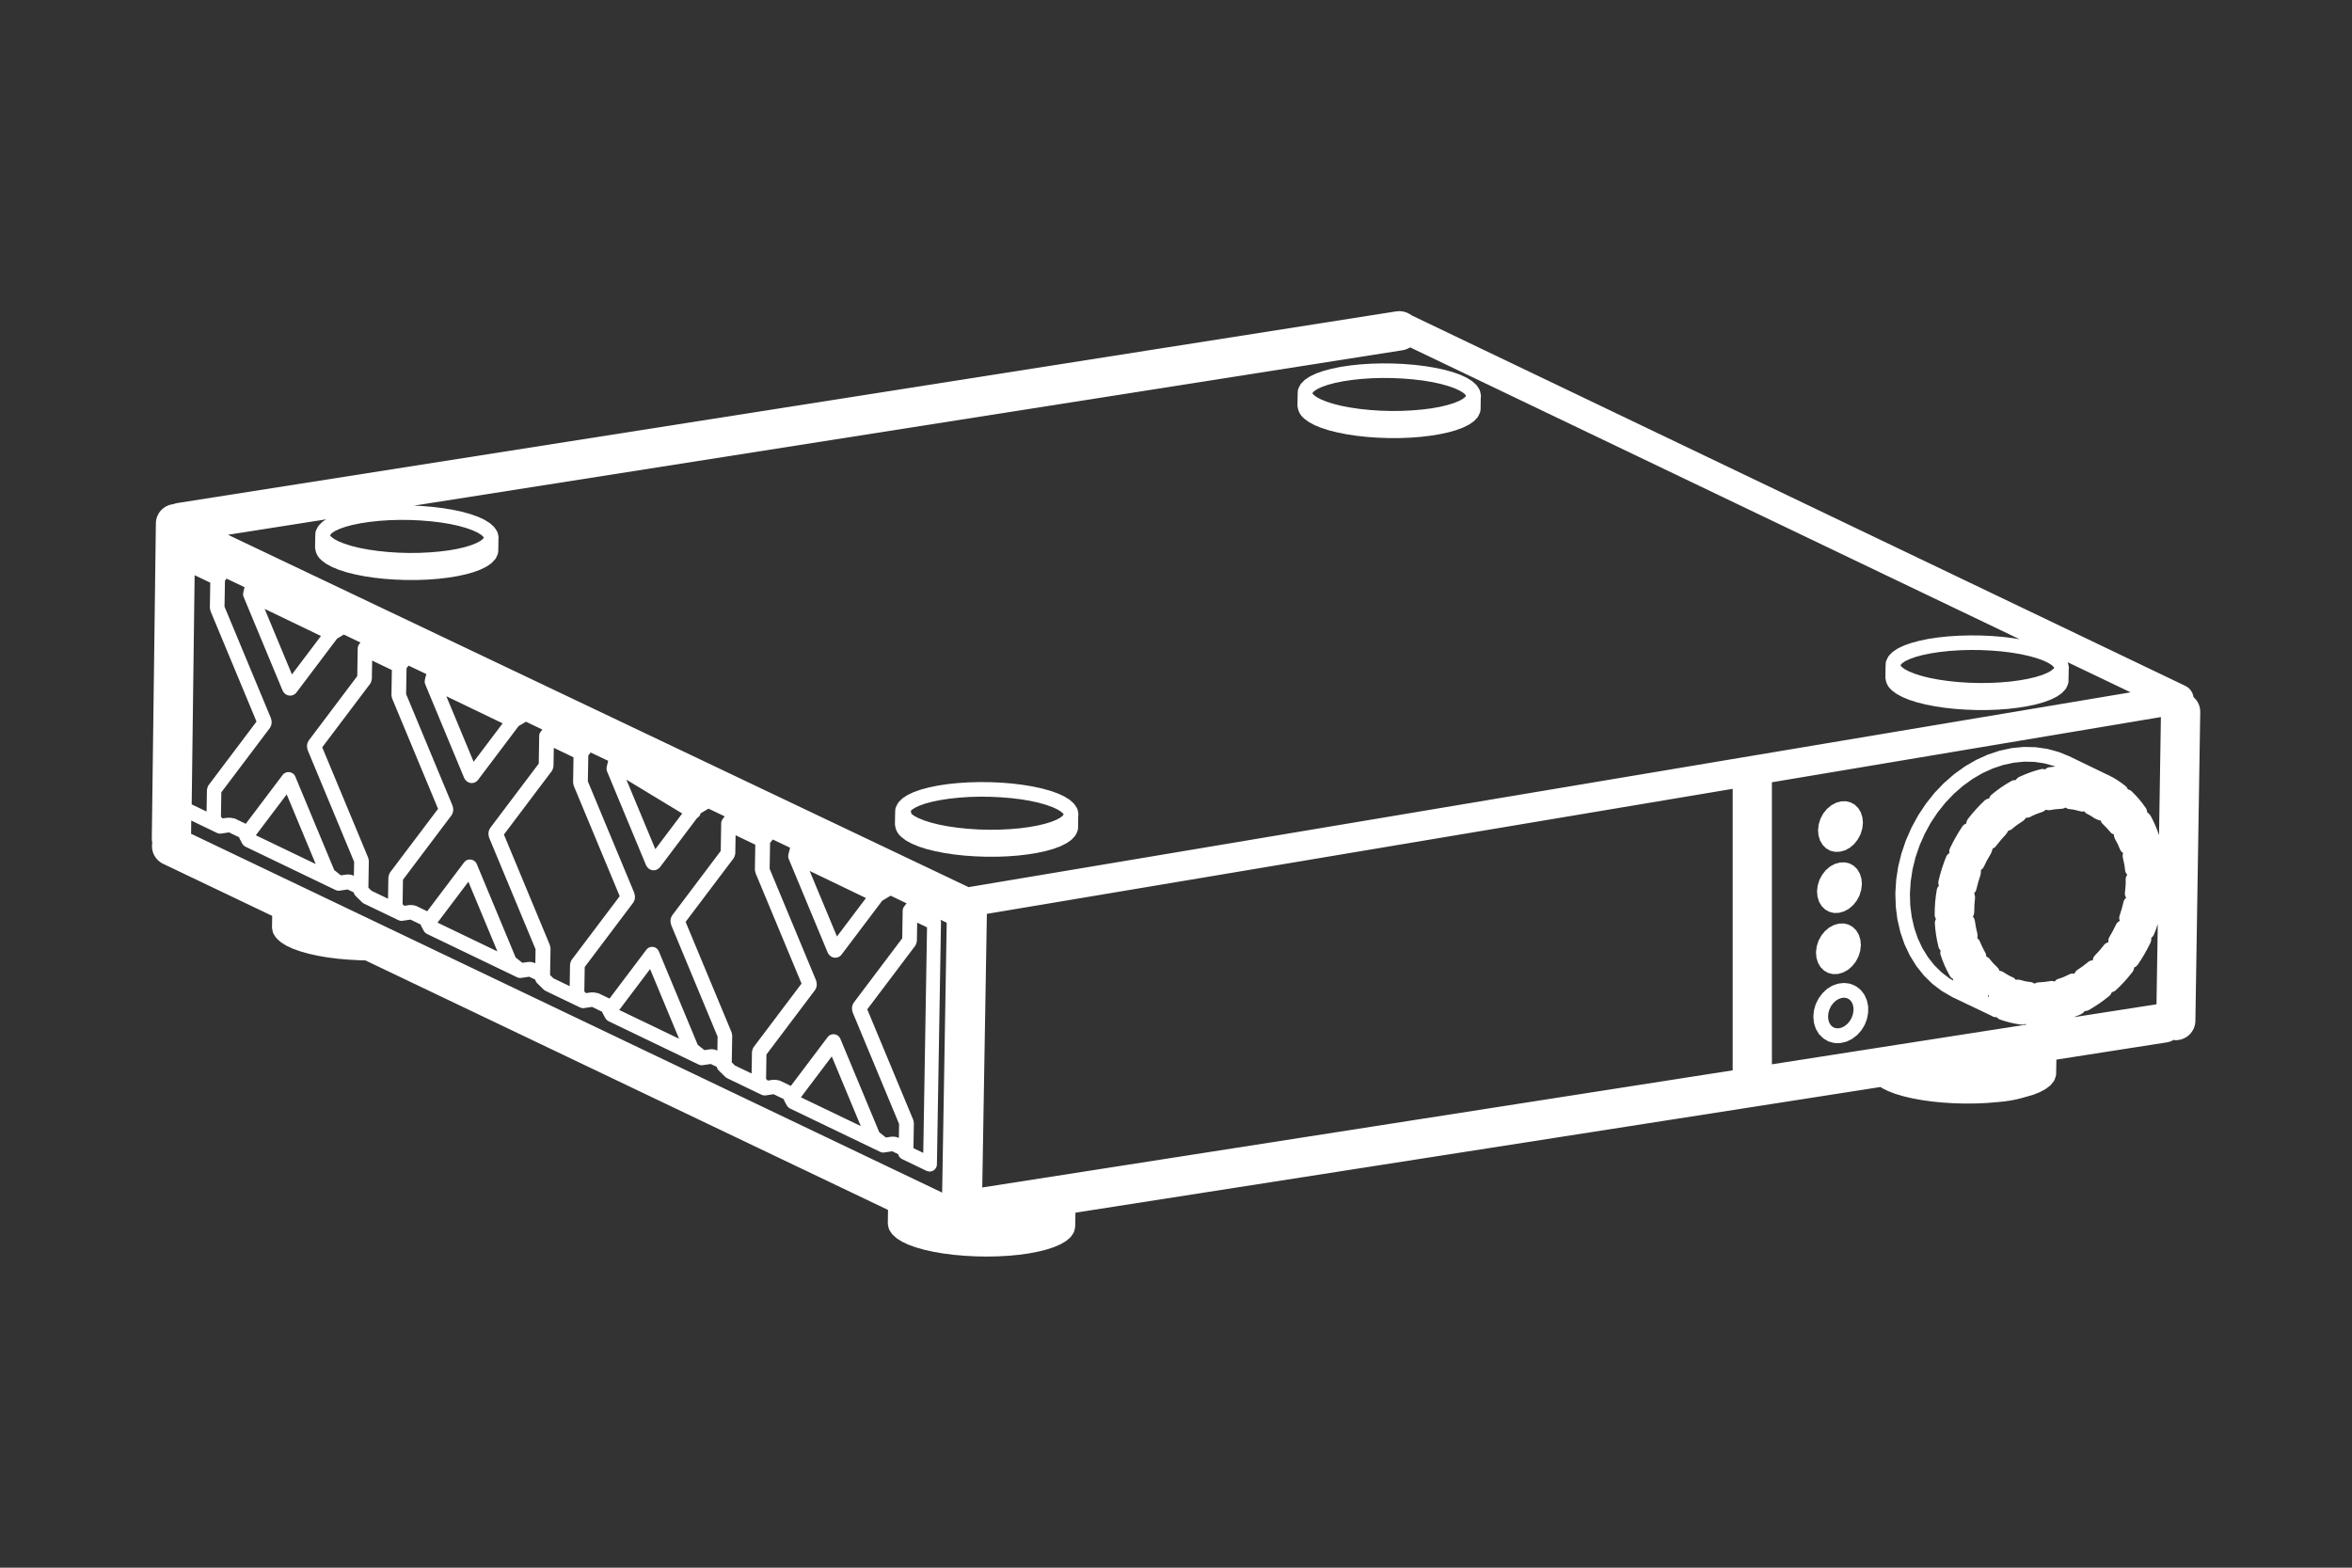 <?xml version="1.0" encoding="UTF-8"?>
<svg id="Artwork" xmlns="http://www.w3.org/2000/svg" viewBox="0 0 480 320">
  <rect x="0" y="0" width="480" height="320" fill="#333333" stroke="none"/>
  <defs>
    <style>
      .cls-1 {
        fill: #fff;
        stroke-width: 0px;
      }
    </style>
  </defs>
  <path class="cls-1" d="M381.03,204.34c-.02-.11-.05-.21-.1-.31l-.37-.83c-.05-.11-.11-.21-.18-.31l-.54-.7c-.08-.1-.17-.19-.27-.27l-.68-.52c-.11-.08-.22-.15-.34-.2l-.78-.33c-.12-.05-.25-.08-.38-.1l-.85-.11c-.12-.02-.25-.02-.37,0l-.89.1c-.11.01-.23.04-.33.08l-.88.31c-.1.04-.2.08-.29.14l-.82.51c-.08.05-.16.11-.23.18l-.73.69c-.07.06-.13.13-.18.21l-.61.83c-.05.07-.1.15-.14.23l-.46.93c-.04.08-.07.16-.1.25l-.28.99c-.03.09-.04.18-.05.27l-.1,1c0,.1,0,.19,0,.29l.1.97c.01.1.03.21.06.31l.28.89c.03.11.08.21.14.31l.46.77c.06.11.14.2.23.29l.61.61c.09.09.2.17.31.24l.73.43c.11.07.24.12.36.15l.82.22c.12.03.25.05.38.05h.88s0,0,.01,0c.12,0,.23-.01.35-.04l.89-.21c.11-.03.21-.06.31-.11l.85-.42c.09-.04.18-.1.26-.16l.78-.6c.08-.06.15-.12.21-.19l.68-.76c.06-.07.11-.14.16-.22l.54-.88c.05-.08.09-.16.12-.24l.37-.97c.03-.08.06-.17.07-.26l.19-1c.02-.09.03-.19.03-.28v-.99c0-.1,0-.2-.03-.3l-.19-.94ZM378.25,206.42l-.14.73-.28.72-.4.65-.49.55-.55.42-.57.28-.55.13h-.5s-.45-.12-.45-.12l-.39-.23-.34-.34-.27-.46-.18-.58-.07-.67.07-.72.21-.73.34-.69.45-.61.53-.49.57-.35.56-.2.53-.06.47.06.42.17.37.28.31.4.23.52.13.63v.7Z"/>
  <path class="cls-1" d="M438.73,166.26s-.05-.06-.08-.09c.03.03.05.06.08.09Z"/>
  <path class="cls-1" d="M438.43,165.92c.09.07.16.15.23.24-.07-.09-.14-.17-.23-.24Z"/>
  <polygon class="cls-1" points="371.24 184.07 371.77 184.95 372.48 185.65 373.34 186.13 374.3 186.36 375.31 186.33 376.33 186.04 377.31 185.51 378.19 184.76 378.93 183.84 379.49 182.78 379.84 181.64 379.98 180.48 379.88 179.35 379.56 178.32 379.03 177.43 378.32 176.73 377.46 176.25 376.5 176.03 375.49 176.06 374.47 176.34 373.49 176.87 372.61 177.62 371.88 178.55 371.31 179.61 370.96 180.75 370.82 181.91 370.92 183.03 371.24 184.07"/>
  <path class="cls-1" d="M447.65,142.27c-.14-.97-.75-1.83-1.67-2.27l-157.92-75.64c-.64-.5-1.43-.8-2.28-.84-.21-.01-.42,0-.63.03-.05,0-.1,0-.15,0L36.21,102.68c-.29.05-.57.13-.84.23-1.98.22-3.53,1.86-3.56,3.9l-.83,64.34c0,.3.03.58.09.86-.3,1.73.54,3.51,2.2,4.3l22.28,10.64-.04,2.29s0,0,0,0v.02s0,.08.01.13c0,.05,0,.11.02.16,0,0,0,.01,0,.02l.13.63c.04.18.11.36.21.52l.41.62c.07.11.16.21.25.29l.68.61c.07.06.14.11.21.16l.93.58c.05.03.1.06.16.09l1.18.55s.08.04.12.05l1.4.5s.07.02.1.03l1.69.48,1.86.41,2,.34,2.11.27,2.2.19,2.25.12,1.12.02,106.68,50.94-.04,2.67h0s0,.03,0,.03c0,.11,0,.21.03.32,0,0,0,.01,0,.02l.13.63c.04.18.11.36.21.51l.41.62c.07.11.16.21.25.3l.68.61c.06.06.13.11.21.16l.93.58c.05.03.1.06.16.09l1.18.55s.08.04.12.05l1.4.5s.07.02.1.03l1.69.48,1.86.41,2,.34,2.11.27,2.2.19,2.25.12,2.27.04,2.25-.04,2.2-.12,2.12-.2,2.02-.28,1.88-.36,1.62-.4s.07-.02.1-.03l1.42-.46s.08-.03.13-.05l1.19-.51c.06-.02.11-.05.16-.08l.95-.55c.08-.04.15-.1.22-.15l.69-.58c.1-.08.19-.18.26-.29l.42-.61c.11-.15.18-.33.23-.51l.15-.62s0,0,0-.01c.01-.05.02-.11.02-.17,0-.04.01-.09.02-.13,0,0,0,0,0-.01l.05-2.8,164.3-25.65c.1.08.2.16.32.22l1.12.56s.09.04.13.06l1.35.52s.07.03.11.04l1.65.49,1.82.43,1.97.36,2.09.29,2.18.21,2.24.14,2.27.06,2.26-.02,2.22-.1,2.02-.17s.03,0,.04,0c2.03-.15,3.73-.46,5.16-.87l2.11-.6s.08-.03.12-.04l1.25-.5c.05-.02.1-.04.15-.07l1.01-.54c.07-.04.14-.08.2-.13l.76-.58c.09-.07.18-.15.25-.25l.49-.6c.11-.14.2-.29.25-.45l.22-.62c.04-.12.07-.25.08-.39v-.15s0-.02,0-.03c0-.02,0-.04,0-.06l.05-2.8,22.54-3.52c.5-.08.96-.26,1.38-.5.13.01.25.04.39.05.02,0,.04,0,.06,0,2.18,0,3.96-1.75,4-3.94l.99-63.04c.02-1.22-.52-2.3-1.37-3.05ZM39,170.19l.03-2.7,5.25,2.53s.04.01.06.02c.02,0,.03.02.05.02.02,0,.05.01.07.02.15.05.31.09.47.09,0,0,0,0,0,0,.07,0,.14,0,.21-.02l1.6-.24,2.07,1s.02.08.03.12c.02.05.04.1.06.15.01.03.02.07.04.1l.49.91s0,.01.01.02c.06.11.13.2.22.29.02.02.05.04.07.06.07.06.14.12.21.17.03.02.06.04.1.06.02.01.04.03.06.04l18.38,8.84s.06.02.08.03c.02,0,.04.02.06.03.03,0,.05.01.08.02.14.04.28.07.43.07,0,0,0,0,0,0,.07,0,.14,0,.21-.02l1.61-.24,1.23.59c.02.08.04.16.07.23,0,0,0,0,0,.01.08.18.18.34.32.48,0,0,0,0,0,0l1.32,1.3s.02.01.03.02c.11.1.23.2.37.26l7.03,3.38s.04.01.06.02c.02,0,.03.02.05.02.02,0,.05.01.07.02.15.05.31.08.47.08,0,0,0,0,0,0,.07,0,.14,0,.21-.02l1.6-.24,2.07,1s.02.08.03.12c.02.05.04.11.07.16.01.03.02.06.04.09l.49.91s0,.01.01.02c.06.11.13.21.22.3.02.02.05.04.07.06.07.06.14.12.21.17.03.02.06.04.1.06.02.01.04.03.06.04l18.38,8.84s.06.02.08.03c.02,0,.04.02.06.03.03,0,.05.01.08.02.14.04.28.07.43.07,0,0,0,0,0,0,.07,0,.14,0,.21-.02l1.61-.24,1.23.59c.02.08.04.16.07.23,0,0,0,0,0,.01.08.18.18.34.32.48,0,0,0,0,0,0l1.32,1.3s.02.01.03.02c.11.1.23.2.37.26l7.03,3.38s.04.01.06.02c.02,0,.03.02.05.02.02,0,.05.01.07.02.15.05.31.09.47.09,0,0,0,0,0,0,.07,0,.14,0,.21-.02l1.6-.24,2.07,1s.02.08.03.12c.02.05.04.11.07.16.01.03.02.06.04.09l.49.9s0,.01.01.02c.06.11.13.21.22.3.02.02.05.04.07.06.07.06.14.12.21.17.03.02.06.04.1.06.02.01.04.03.06.04l18.38,8.84s.06.02.08.03c.02,0,.04.02.06.03.03,0,.05.01.08.02.14.04.28.07.43.07,0,0,0,0,0,0,.07,0,.14,0,.21-.02l1.61-.24,1.23.59c.02.08.04.16.07.23,0,0,0,0,0,.01.08.18.19.34.32.48,0,0,0,0,0,0l1.32,1.3s.02.01.03.02c.11.1.23.2.37.27l7.03,3.38s.04.01.06.02c.02,0,.03.02.05.02.02,0,.05.01.07.02.15.05.31.09.47.09,0,0,0,0,0,0,.07,0,.14,0,.21-.02l1.6-.24,2.07,1s.02.08.03.12c.02.05.04.1.06.15.01.03.02.07.04.1l.49.91s0,.01.01.02c.06.11.13.2.22.29.02.02.05.04.07.06.07.06.14.12.21.17.03.02.06.04.1.06.02.01.04.03.06.04l18.38,8.84s.06.02.08.03c.02,0,.04.02.06.03.03,0,.05.01.08.02.14.04.28.07.43.07,0,0,0,0,0,0,.07,0,.14,0,.21-.02l1.61-.24,1.23.59s0,.03.01.05c.01.05.02.09.04.14.02.05.04.09.06.14.02.04.04.08.06.12.03.04.06.08.08.12.03.04.06.08.09.11.03.04.07.07.11.1.04.03.07.06.11.09.05.03.1.06.15.09.03.02.06.04.09.05l4.98,2.4s.01,0,.02,0c.09.04.19.08.29.1,0,0,0,0,0,0,.1.02.2.03.3.04h.02s0,0,0,0c0,0,0,0,0,0,.13,0,.24-.02.36-.05.03,0,.06-.02.09-.03.1-.03.19-.07.28-.12.02-.01.04-.02.06-.03.1-.07.2-.14.28-.23.02-.02.04-.05.06-.07.07-.08.13-.17.18-.27,0-.01.02-.02.03-.04,0,0,0-.02,0-.02.02-.05.04-.11.06-.16.01-.04.03-.08.04-.12.01-.04.01-.09.02-.13,0-.05.02-.11.02-.16,0,0,0-.01,0-.02l.83-49.34s0-.07,0-.1c0-.06,0-.11-.01-.17,0-.05-.02-.09-.03-.14-.01-.05-.02-.09-.04-.14,0-.02-.01-.04-.02-.06l1.27.61-.93,55.1c-.06-.03-.11-.07-.17-.1L39,170.19ZM186.42,234.36l.08-5s0,0,0,0c0,0,0,0,0,0,0-.03,0-.06,0-.09,0-.07,0-.15-.02-.21-.01-.1-.03-.2-.06-.3-.01-.07-.04-.15-.07-.22,0-.02-.01-.05-.02-.07,0,0,0,0,0,0,0,0,0,0,0,0l-9.34-22.44,9.77-12.95h0s0,0,0,0h0c.09-.13.16-.27.21-.41.04-.11.07-.22.09-.33.04-.12.06-.25.06-.39l.06-3.62,2.01.96-.77,46.04-2-.96ZM170.81,191.16l-5.57-13.38,11.49,5.53-5.93,7.86ZM133.74,173.33l-5.9-14.18,11.39,6.9-5.49,7.28ZM96.66,155.5l-5.57-13.38,11.49,5.53-5.93,7.86ZM59.58,137.67l-5.57-13.38,11.49,5.53-5.93,7.86ZM39.68,117.39l3.23,1.55-.08,5c0,.11,0,.21.03.31.01.1.03.2.06.3.02.1.05.2.09.3h0s0,0,0,0c0,0,0,0,0,0l9.34,22.44-9.77,12.96s0,0,0,0c0,0,0,0,0,0,0,0,0,0,0,0-.09.12-.16.26-.2.4-.04.1-.07.21-.09.32-.04.13-.06.25-.06.39l-.07,4.29-3.04-1.46.6-46.79ZM47.84,167.1s-.05-.02-.08-.03c-.03-.01-.05-.03-.07-.03-.02,0-.04,0-.05-.01-.08-.03-.17-.04-.26-.05-.2-.04-.41-.06-.62-.06-.11,0-.22,0-.33,0h-.03s0,0,0,0,0,0,0,0l-.96.14-.35-.34.08-4.99,9.91-13.14c.08-.11.14-.23.19-.35.18-.4.21-.88.1-1.34-.02-.11-.05-.22-.09-.33,0,0,0,0,0,0,0,0,0,0,0,0l-9.46-22.74.09-5.29.34-.43,3.66,1.75-.25.99s0,.03,0,.04c-.01.05-.01.09-.02.14,0,.04-.02.08-.02.12,0,.01,0,.02,0,.03,0,.05,0,.09,0,.14,0,.04,0,.08,0,.12,0,.01,0,.02,0,.04,0,.04.02.08.03.12.01.04.02.08.03.12,0,.01.01.03.02.04,0,.01,0,.02,0,.03l7.94,19.09s0,0,0,0c.26.61.77,1.03,1.38,1.1.07,0,.14.01.21.01.5,0,.97-.23,1.28-.65,0,0,0,0,0,0l8.28-10.98,1.38-.83,3.39,1.62-.28.36s0,0,0,0c0,0,0,.01-.01.02-.04.05-.07.11-.1.17-.01.02-.03.05-.04.07,0,0,0,0,0,0,0,0,0,0,0,.01-.02.05-.04.1-.05.15-.01.04-.03.07-.04.11,0,.01,0,.02,0,.03,0,.04-.01.08-.02.12,0,.04-.02.09-.02.13,0,.02,0,.03,0,.04,0,0,0,.01,0,.02l-.09,5.63-9.9,13.14s0,0,0,0c0,0,0,0,0,0,0,0,0,0,0,0-.08.11-.14.23-.19.35-.18.4-.21.88-.1,1.34.02.11.05.21.09.32,0,0,0,0,0,0,0,0,0,0,0,0,0,0,0,0,0,0l9.46,22.75-.05,2.85-.07-.03s-.02,0-.02,0c-.42-.2-.99-.28-1.47-.21,0,0,0,0,0,0l-1.09.16-1.36-1.08-7.94-19.08s-.03-.05-.04-.08c-.02-.05-.05-.1-.08-.15-.03-.04-.05-.08-.08-.11-.03-.04-.06-.08-.1-.12-.04-.04-.08-.07-.12-.11-.02-.02-.04-.04-.07-.06-.01,0-.03-.01-.04-.02-.04-.03-.09-.06-.14-.08-.04-.02-.08-.05-.12-.06-.05-.02-.09-.04-.14-.05-.04-.01-.09-.03-.13-.04-.05-.01-.1-.02-.15-.02-.04,0-.09-.01-.13-.01-.05,0-.1,0-.15,0-.05,0-.09,0-.14.01-.05,0-.09.02-.14.03-.05.01-.1.03-.15.05-.01,0-.03,0-.04.01-.03.01-.05.03-.08.04-.05.02-.1.05-.15.08-.04.03-.08.05-.12.08-.04.03-.08.06-.11.09-.04.04-.07.08-.11.12-.02.02-.04.04-.06.07l-7.52,9.97-2.33-1.12ZM52.21,170.5l6.3-8.35,5.92,14.22-12.21-5.87ZM75.86,181.87l-.68-.68.09-5.32s0,0,0,0c0,0,0,0,0,0,0-.03,0-.06,0-.09,0-.07,0-.15-.02-.21-.01-.1-.03-.2-.06-.3-.01-.07-.04-.15-.07-.22,0-.02-.01-.05-.02-.07,0,0,0,0,0,0,0,0,0,0,0,0l-9.34-22.44,9.77-12.95h0s0,0,0,0h0c.09-.13.16-.27.21-.41.04-.11.07-.22.09-.33.04-.12.06-.25.06-.39l.06-3.62,4.02,1.93-.08,5s0,0,0,0c0,0,0,0,0,0,0,.03,0,.06,0,.09,0,.07,0,.15.02.21.01.1.03.2.06.3.01.07.04.15.07.22,0,.02.01.05.02.07,0,0,0,0,0,0,0,0,0,0,0,0l9.34,22.44-9.77,12.95s0,0,0,0h0s0,0,0,0c-.09.12-.16.26-.21.4-.04.1-.07.2-.09.31-.04.13-.06.26-.07.4l-.07,4.29-3.33-1.6ZM84.92,184.93s-.05-.02-.08-.03c-.03-.01-.05-.03-.08-.04-.02,0-.04,0-.06-.01-.08-.02-.16-.04-.24-.05-.21-.05-.42-.07-.63-.06-.11,0-.22,0-.34.01l-.98.15-.35-.34.08-4.99,9.9-13.14c.08-.11.14-.23.19-.35.18-.4.21-.88.1-1.34-.02-.11-.05-.21-.09-.32,0,0,0,0,0,0,0,0,0,0,0,0,0,0,0,0,0,0l-9.46-22.75.09-5.29.42-.51,3.61,1.72-.28,1.1s0,.03,0,.04c-.01.05-.01.09-.02.14,0,.04-.02.08-.02.12,0,.01,0,.02,0,.03,0,.05,0,.09,0,.14,0,.04,0,.08,0,.12,0,.01,0,.02,0,.04,0,.04.02.08.03.12.01.04.02.08.03.12,0,.01.01.03.02.04,0,.01,0,.02,0,.03l7.94,19.1s0,0,0,0c.26.61.77,1.02,1.37,1.1.07,0,.14.01.21.01.5,0,.97-.23,1.28-.65,0,0,0,0,0,0l8.28-10.98,1.5-.89,3.35,1.6-.35.45s0,0,0,0c0,0-.01.01-.02.02-.04.06-.08.12-.11.18-.01.02-.03.04-.04.06,0,0,0,0,0,0,0,0,0,0,0,0-.02.05-.04.11-.06.16-.01.03-.03.07-.03.1,0,0,0,.02,0,.03,0,.04-.01.09-.02.13,0,.04-.02.09-.02.13,0,.02,0,.03,0,.04,0,0,0,.01,0,.02l-.09,5.63-9.91,13.14c-.08.11-.14.23-.19.35-.18.4-.21.88-.1,1.34.02.11.05.22.09.33,0,0,0,0,0,0,0,0,0,0,0,0l9.46,22.74-.05,2.85-.07-.03s-.02,0-.03-.01c-.42-.2-.99-.28-1.47-.21,0,0,0,0,0,0l-1.08.16-1.36-1.08-7.94-19.08s-.03-.05-.04-.08c-.02-.05-.05-.1-.08-.15-.03-.04-.05-.08-.08-.11-.03-.04-.06-.08-.1-.12-.04-.04-.08-.07-.12-.11-.02-.02-.04-.04-.07-.06-.01,0-.03-.01-.04-.02-.04-.03-.09-.06-.14-.08-.04-.02-.08-.05-.12-.07-.04-.02-.09-.03-.14-.05-.05-.02-.09-.03-.14-.04-.05-.01-.1-.02-.15-.02-.05,0-.09-.01-.14-.01-.05,0-.1,0-.15,0-.05,0-.09,0-.14.01-.04,0-.09.02-.13.03-.05.01-.11.03-.16.05-.01,0-.03,0-.04.01-.03.01-.05.03-.07.04-.05.02-.1.05-.15.08-.04.03-.08.05-.11.08-.04.03-.08.06-.11.1-.04.04-.07.08-.11.12-.02.02-.04.04-.06.07l-7.52,9.97-2.33-1.12ZM89.29,188.33l6.3-8.35,5.92,14.22-12.21-5.87ZM112.94,199.7l-.68-.68.09-5.32c0-.11,0-.21-.03-.31-.01-.1-.03-.2-.06-.3-.02-.1-.05-.2-.09-.3h0s0,0,0,0,0,0,0,0l-9.33-22.44,9.77-12.96s0,0,0,0c0,0,0,0,0,0,0,0,0,0,0-.01.09-.12.15-.25.2-.39.04-.1.07-.21.09-.33.04-.12.06-.25.06-.39l.06-3.62,4.02,1.93-.08,5s0,0,0,0c0,0,0,0,0,0,0,.03,0,.05,0,.08,0,.08,0,.15.02.23.01.1.03.2.06.3.02.1.05.2.09.3l9.34,22.44-9.77,12.95s0,0,0,0h0s0,0,0,0c-.09.12-.16.26-.21.4-.04.11-.07.22-.1.33-.04.12-.06.25-.06.39l-.07,4.29-3.33-1.6ZM122,202.76s-.05-.02-.08-.03c-.03-.01-.05-.03-.07-.04-.02,0-.04,0-.06-.01-.08-.03-.16-.04-.24-.05-.21-.05-.41-.07-.63-.06-.11,0-.22,0-.33.01h-.03s0,0,0,0c0,0,0,0,0,0l-.96.14-.35-.34.08-4.99,9.9-13.14s0,0,0,0c0,0,0,0,0,0,0,0,0,0,0,0,.08-.11.14-.23.19-.35.18-.4.21-.88.1-1.34-.02-.11-.05-.21-.09-.32,0,0,0,0,0-.01,0,0,0,0,0,0l-9.46-22.74.09-5.29.49-.6,3.57,1.7-.3,1.21s0,.02,0,.03c-.01.05-.02.11-.02.16,0,.04-.01.09-.01.13,0,.05,0,.1,0,.15,0,.05,0,.1.01.15,0,.04.02.08.03.12.01.06.03.11.05.16,0,.01,0,.02,0,.03l7.94,19.1s0,0,0,0c.26.61.77,1.02,1.38,1.1.07,0,.13.01.2.01.46,0,.9-.21,1.21-.56.03-.03.06-.06.09-.09l7.55-10.01c.22-.12.42-.3.56-.54.08-.14.13-.28.17-.43l1.61-.96,3.31,1.58-.42.54s0,0,0,0c0,0,0,.01-.01.02-.05.06-.09.13-.12.2,0,.02-.02.03-.03.05,0,0,0,0,0,0,0,0,0,0,0,0-.03.06-.05.12-.07.18,0,.03-.02.05-.03.08,0,0,0,.02,0,.03-.01.04-.01.09-.02.14,0,.04-.02.08-.02.12,0,.01,0,.03,0,.04,0,0,0,.01,0,.02l-.09,5.63-9.9,13.14c-.08.11-.14.23-.19.35-.18.4-.21.88-.1,1.34.02.11.05.21.09.32,0,0,0,0,0,.01,0,0,0,0,0,0l9.46,22.75-.05,2.84-.07-.03s0,0,0,0c-.42-.2-1.01-.29-1.48-.22,0,0,0,0,0,0l-1.09.16-1.36-1.07-7.94-19.08s-.03-.05-.04-.08c-.02-.05-.05-.1-.08-.15-.03-.04-.05-.08-.08-.12-.03-.04-.06-.08-.09-.11-.04-.04-.08-.08-.12-.11-.02-.02-.04-.04-.06-.06-.01,0-.03-.01-.04-.02-.05-.03-.1-.06-.14-.09-.04-.02-.07-.04-.11-.06-.05-.02-.1-.04-.15-.05-.04-.01-.08-.03-.12-.04-.05-.01-.11-.02-.16-.02-.04,0-.08-.01-.12-.01-.05,0-.11,0-.16,0-.04,0-.09,0-.13.01-.05,0-.1.02-.14.03-.05.01-.1.03-.15.05-.01,0-.03,0-.04.01-.03.01-.05.03-.08.04-.05.02-.1.05-.14.08-.04.03-.08.05-.12.08-.04.03-.08.06-.11.09-.04.04-.07.08-.11.12-.02.02-.04.04-.06.07l-7.52,9.97-2.33-1.12ZM126.37,206.16l6.3-8.35,5.92,14.22-12.21-5.87ZM150.02,217.53l-.68-.68.09-5.32s0,0,0,0c0,0,0,0,0,0,0-.03,0-.05,0-.08,0-.08,0-.15-.02-.23-.01-.1-.03-.2-.06-.3-.02-.1-.05-.2-.09-.3l-9.34-22.44,9.77-12.95h0s0,0,0,0h0c.09-.13.16-.26.21-.4.04-.11.07-.22.1-.33.04-.12.06-.25.06-.39l.06-3.62,4.02,1.93-.08,5c0,.11,0,.21.03.31.01.1.03.2.06.3.02.1.05.2.09.3h0s0,0,0,0c0,0,0,0,0,0l9.34,22.44-9.77,12.96s0,0,0,0c0,0,0,0,0,0,0,0,0,0,0,.01-.09.12-.15.25-.2.39-.04.1-.07.21-.09.32-.04.12-.06.25-.06.39l-.07,4.29-3.33-1.6ZM159.08,220.59s-.05-.02-.08-.03c-.03-.01-.05-.03-.07-.03-.02,0-.04,0-.05-.01-.08-.03-.17-.04-.25-.05-.2-.05-.41-.07-.62-.06-.11,0-.22,0-.34.01l-.98.15-.35-.34.08-4.99,9.91-13.14c.08-.11.14-.23.19-.35.18-.4.21-.88.1-1.34-.02-.11-.05-.22-.09-.33,0,0,0,0,0,0,0,0,0,0,0,0l-9.46-22.74.09-5.29.56-.69,3.52,1.68-.33,1.31s0,.03,0,.04c-.01.05-.01.09-.02.14,0,.04-.02.08-.02.12,0,.01,0,.02,0,.03,0,.05,0,.09,0,.14,0,.04,0,.08,0,.12,0,.01,0,.02,0,.04,0,.04.02.08.03.12.01.04.02.08.03.12,0,.01.01.03.02.04,0,.01,0,.02,0,.03l7.94,19.09s0,0,0,0c.26.61.77,1.03,1.38,1.1.07,0,.14.01.21.01.5,0,.97-.23,1.28-.65,0,0,0,0,0,0l8.28-10.98,1.72-1.03,3.26,1.56-.36.46c-.18.18-.31.41-.38.66,0,.02-.01.03-.02.05,0,0,0,.01,0,.02-.01.05-.02.1-.02.15,0,.04-.01.08-.02.11,0,.01,0,.03,0,.04,0,0,0,.01,0,.02l-.09,5.63-9.9,13.14c-.08.11-.14.23-.19.35-.18.4-.21.88-.1,1.34.02.11.05.21.09.32,0,0,0,0,0,0,0,0,0,0,0,0,0,0,0,0,0,0l9.46,22.75-.05,2.85-.07-.03s0,0,0,0c0,0,0,0,0,0-.43-.2-1.01-.29-1.49-.22,0,0,0,0,0,0l-1.08.16-1.36-1.08-7.94-19.08s-.03-.05-.04-.08c-.02-.05-.05-.1-.08-.14-.03-.04-.06-.08-.09-.12-.03-.04-.06-.07-.09-.11-.04-.04-.08-.08-.13-.12-.02-.02-.04-.04-.06-.06-.01,0-.02-.01-.04-.02-.05-.04-.1-.06-.15-.09-.03-.02-.07-.04-.1-.05-.05-.02-.11-.04-.17-.06-.04-.01-.07-.02-.1-.03-.06-.01-.12-.02-.18-.03-.03,0-.07,0-.1-.01-.06,0-.12,0-.18,0-.04,0-.07,0-.11.01-.05,0-.1.02-.15.04-.05.01-.09.03-.14.04-.02,0-.03,0-.05.01-.03.01-.05.03-.08.04-.05.02-.09.05-.14.07-.04.03-.08.06-.12.09-.04.03-.07.06-.11.09-.04.04-.07.08-.11.12-.02.02-.04.04-.06.07l-7.52,9.97-2.33-1.12ZM163.45,223.99l6.3-8.35,5.92,14.22-12.21-5.87ZM200.46,242.39l.94-55.85,152.21-25.52v57.46l-153.15,23.91ZM361.61,159.68l79.39-13.31-.38,24.1c-.47-1.4-1.05-2.74-1.78-4.07-.03-.05-.08-.09-.11-.13.16.23.25.51.25.81,0-.54-.33-1-.78-1.26h0c.07.04.15.07.22.12-.07-.05-.14-.09-.22-.13v-.12c-.03-.26-.12-.51-.26-.73-.81-1.2-1.75-2.31-2.78-3.31-.22-.27-.54-.45-.9-.52-.09-.24-.23-.47-.43-.64-1.06-.88-2.27-1.66-3.6-2.3-.04-.02-.09-.03-.14-.05,0,0,0,0,0,0l-7.89-3.82c-.1-.05-.2-.08-.3-.11l-1.61-.66c-.06-.02-.11-.04-.17-.06l-2.14-.59c-.06-.02-.12-.03-.18-.04l-2.22-.32c-.06,0-.12-.01-.18-.02l-2.27-.05c-.06,0-.12,0-.18,0l-2.3.22c-.06,0-.11.01-.17.03l-2.31.5c-.05.01-.11.03-.16.04l-2.29.76s-.1.04-.15.06l-2.24,1.02s-.09.04-.13.07l-2.17,1.26s-.08.05-.12.08l-2.08,1.5s-.08.06-.11.09l-1.96,1.71s-.07.06-.1.09l-1.82,1.91s-.06.06-.09.1l-1.66,2.09s-.05.07-.08.11l-1.49,2.24s-.05.07-.07.11l-1.29,2.37s-.04.08-.06.12l-1.09,2.47s-.03.08-.05.12l-.87,2.55s-.03.08-.04.12l-.64,2.6s-.02.09-.03.13l-.4,2.61s-.01.09-.01.13l-.16,2.61s0,.09,0,.14l.08,2.57s0,.1.01.14l.32,2.5s.02.1.03.15l.56,2.41c.01.05.03.1.04.15l.79,2.29c.02.05.04.1.06.15l1.01,2.14c.02.05.05.1.08.15l1.22,1.98c.03.05.07.1.1.15l1.42,1.79s.08.09.12.14l1.6,1.58s.09.08.14.12l1.77,1.35c.05.04.1.07.16.11l1.91,1.11s.05.03.08.04c.07.05.14.09.21.12l7.76,3.7c.06.04.11.07.18.1.27.17.56.26.87.26h.12s.03,0,.05-.01c.17.23.41.4.68.5,1.44.51,2.88.85,4.28,1.02.06,0,.2.01.26.01.22,0,.42-.06.61-.14.08.05.15.1.24.13l-51.96,8.11v-57.56ZM426.14,196.38c-.71.59-1.43,1.12-2.15,1.57-.3.19-.51.47-.62.8-.36-.07-.72-.03-1.02.12-.66.33-1.44.7-2.26.93-.32.09-.59.3-.78.56-.28-.11-.6-.16-.94-.09-.71.13-1.49.22-2.39.26-.28.01-.55.11-.78.26-.1-.07-.19-.15-.3-.19-.16-.08-.34-.13-.52-.15h0c-.74-.07-1.45-.22-2.13-.43-.28-.09-.58-.08-.85,0-.08-.11-.17-.21-.27-.3-.15-.13-.32-.23-.51-.29-.05-.02-.1-.05-.15-.07-.11-.06-.22-.11-.33-.16-.52-.28-.94-.54-1.34-.8-.23-.15-.48-.22-.74-.24-.04-.13-.1-.25-.17-.36-.08-.14-.18-.26-.3-.37h0c-.6-.56-1.11-1.11-1.51-1.66-.19-.25-.44-.42-.73-.51v-.11c0-.29-.1-.59-.27-.84-.42-.76-.77-1.49-1.03-2.15-.11-.27-.3-.49-.53-.66.03-.13.06-.26.06-.39v-.21c0-.13-.02-.27-.05-.39-.2-.73-.36-1.57-.5-2.57-.04-.27-.15-.52-.32-.74l-.08-.09c.1-.16.18-.34.21-.53.04-.17.07-.35.07-.5,0-1.03.05-1.91.15-2.69.02-.19.01-.38-.03-.56l-.08-.33c-.01-.06-.05-.11-.07-.16.11-.1.2-.22.28-.35.11-.18.19-.4.22-.61.23-.91.46-1.8.77-2.68.04-.11.06-.23.08-.34l.04-.41c.01-.12,0-.24-.01-.36.27-.16.49-.4.62-.7.01-.03.03-.06.04-.08h0c.37-.81.83-1.66,1.35-2.51.05-.09.1-.18.13-.28l.17-.45c.04-.11.06-.23.08-.35.29-.11.55-.3.73-.56.61-.77,1.18-1.49,1.81-2.13.06-.06.11-.12.15-.18l.33-.45c.07-.1.13-.21.18-.33.23-.04.44-.11.62-.24.06-.04.12-.09.18-.14.64-.57,1.33-1.05,2.17-1.59.11-.07.21-.15.29-.25l.41-.45s0-.02.01-.02c.06,0,.13.02.19.02.33,0,.64-.12.89-.31.67-.32,1.35-.59,2.12-.83.14-.05.28-.11.4-.2l.42-.29c.17.07.35.11.54.11.09,0,.19,0,.28-.03.71-.13,1.49-.22,2.39-.26.19,0,.38-.06.56-.14l.23-.11c.23.18.51.3.82.32.72.07,1.45.22,2.17.44.14.04.29.06.43.06.12,0,.25-.02.36-.04h.04c.15.22.36.41.62.53.46.21.86.45,1.25.74.08.06.17.12.26.16l.62.29c.19.09.39.13.59.14.07.27.21.52.42.71.57.53,1.1,1.1,1.59,1.7.18.23.43.37.71.46,0,.04-.01.08-.01.12,0,.26.07.52.2.75.4.68.74,1.4,1.06,2.2.12.3.35.53.62.7-.07.2-.11.4-.11.6,0,.11.01.22.04.33.2.88.39,1.71.46,2.56.03.36.2.69.46.94-.02.03-.04.05-.06.07,0,0,0,0,0,0-.19.27-.29.6-.28.93.03.77-.02,1.62-.15,2.67-.05.38.05.75.27,1.06-.06.04-.13.08-.18.13-.22.22-.37.53-.42.84-.17.79-.41,1.64-.76,2.65-.12.35-.1.74.05,1.08-.14.06-.27.14-.39.24-.21.17-.37.4-.46.65-.35.75-.78,1.56-1.29,2.41-.19.32-.25.69-.18,1.05-.19.04-.38.11-.54.22-.21.13-.39.32-.52.53-.48.63-1.05,1.29-1.71,1.95-.27.27-.42.63-.43,1-.11,0-.22,0-.32.03-.24.05-.47.16-.67.32ZM418.22,156.6c-.31.05-.62.23-.85.45-.26-.09-.55-.12-.83-.05-1.35.31-2.72.8-4.45,1.58-.16.07-.35.22-.48.35-.1.1-.17.21-.24.32-.29-.03-.6.02-.86.16-1.36.74-2.69,1.66-4.07,2.8h0c-.24.21-.41.49-.5.79-.33.03-.64.15-.89.38-1.21,1.13-2.33,2.36-3.42,3.77-.07.08-.12.18-.17.28-.11.2-.17.43-.18.67-.31.1-.6.3-.79.58-.97,1.45-1.82,2.96-2.54,4.48-.09.2-.14.42-.14.64v.12c0,.08.02.15.03.23-.29.16-.53.41-.66.73-.65,1.59-1.17,3.25-1.56,4.92-.03.11-.04.31-.04.42,0,.21.04.41.12.58-.22.21-.37.49-.43.8-.29,1.63-.44,3.28-.44,5.13,0,.32.1.61.27.86-.16.26-.24.56-.23.87.08,1.52.32,3.1.71,4.69.05.34.22.65.47.88-.09.29-.1.61,0,.91.48,1.48,1.07,2.83,1.81,4.13.14.33.41.6.73.77,0,.1,0,.21.03.31l-.75-.43-1.62-1.23-1.47-1.45-1.31-1.65-1.13-1.83-.94-1.99-.73-2.14-.52-2.26-.3-2.35-.07-2.43.16-2.47.38-2.48.61-2.47.83-2.42,1.04-2.35,1.23-2.26,1.42-2.13,1.58-1.98,1.73-1.81,1.86-1.62,1.96-1.41,2.04-1.19,2.1-.95,2.13-.71,2.14-.46,2.13-.21,2.09.05,2.03.3,1.96.54.24.1c-.4.04-.81.1-1.24.16ZM406.6,201.66c-.49.49-.77,1.17-.74,1.86-.06-.04-.12-.08-.19-.13M424.69,207.01s.05-.02.08-.04c.16-.08.31-.18.44-.31.03-.03.06-.06.09-.09.06-.07.11-.15.16-.22.03,0,.06.02.09.02.26,0,.51-.07.75-.2,1.45-.84,2.74-1.72,3.92-2.68.22-.13.4-.3.53-.52.1-.13.17-.28.23-.44.27-.05.53-.15.73-.33,1.2-1.07,2.32-2.3,3.44-3.74.04-.06.08-.12.12-.18.16-.23.25-.5.26-.78.02-.01.05-.02.07-.03l.21-.12c.18-.11.34-.25.46-.43.89-1.27,1.71-2.68,2.58-4.43.07-.14.12-.29.14-.44.03-.12.05-.24.05-.37,0-.07-.01-.14-.02-.21.05-.04.1-.08.14-.13l.21-.25c.1-.12.17-.24.23-.38.28-.67.53-1.38.76-2.09l-.26,16.38-16.88,2.63c.5-.2,1.01-.39,1.49-.61ZM197.66,181.08L46.53,109.16l20.02-3.15-.62.41c-.09.06-.17.12-.24.2l-.58.59c-.11.11-.2.24-.27.38l-.31.61c-.1.19-.15.4-.16.61l-.03.62s0,.08,0,.11c0,.04-.01.07-.01.1l-.03,2.06s0,.03,0,.05c0,.02,0,.03,0,.05,0,.03.01.05.01.08,0,.07.02.13.03.2.11.84.51,1.6,1.15,2.16.07.08.15.15.23.21h0s0,0,0,0c0,0,0,0,0,0l.78.58c.06.04.12.08.18.12l1.03.55s.09.05.14.07l1.26.52s.07.03.11.04l1.56.5,1.73.43,1.88.37,2.01.3,2.11.23,2.17.15,2.21.08h2.21s2.18-.08,2.18-.08l2.12-.16,2.03-.24,1.91-.31,1.76-.38,1.49-.42s.08-.02.11-.04l1.28-.47s.1-.04.14-.06l1.05-.52c.06-.03.13-.07.19-.11l.81-.55c.09-.06.17-.13.24-.21l.55-.58c.11-.12.2-.25.27-.39l.28-.6c.07-.14.11-.29.13-.45l.04-.31s0-.05,0-.08c0-.03,0-.06.01-.09l.03-2.06s0-.08-.01-.12c.05-.2.06-.41.02-.61l-.12-.62c-.04-.19-.11-.37-.21-.53l-.4-.62c-.07-.11-.16-.22-.26-.31l-.67-.6c-.07-.06-.14-.11-.21-.16l-.94-.58c-.05-.03-.11-.06-.16-.09l-1.18-.54s-.08-.04-.13-.05l-1.41-.5s-.07-.02-.1-.03l-1.7-.47-1.87-.4-2.01-.33-2.12-.26-2.2-.18-1.56-.07,201.75-31.72c.57-.09,1.09-.3,1.54-.59l124.39,59.58-1.33-.22-2.12-.26-2.2-.18-2.25-.1-2.26-.02-2.24.06-2.18.14-2.09.22-1.98.3-1.83.38-1.55.42s-.07.02-.11.03l-1.34.47s-.09.04-.14.06l-1.11.52c-.06.03-.13.06-.18.1l-.85.56c-.09.06-.17.12-.24.2l-.58.59c-.11.11-.2.24-.27.38l-.31.61c-.09.19-.15.4-.16.61l-.03.62s0,.07,0,.11c0,.04-.01.07-.01.11l-.03,2.06s0,.03,0,.05c0,.01,0,.03,0,.04,0,.03.01.05.01.08,0,.07.02.13.03.2.11.84.51,1.6,1.14,2.16.07.08.15.15.23.21l.79.58c.06.04.12.08.18.12l1.03.55s.09.05.14.07l1.26.52s.07.03.11.04l1.56.5,1.73.43,1.88.37,2.01.3,2.11.23,2.17.15,2.21.08h2.21s2.18-.08,2.18-.08l2.12-.16,2.03-.24,1.91-.31,1.76-.38,1.49-.42s.08-.02.11-.04l1.28-.47s.1-.04.14-.06l1.05-.52c.06-.03.13-.07.19-.11l.8-.55c.09-.06.17-.13.24-.21l.55-.58c.11-.12.2-.25.27-.39l.28-.6c.07-.14.11-.29.13-.45l.04-.31s0-.06,0-.08c0-.03,0-.05,0-.08l.04-2.06s0-.08-.01-.12c.05-.2.06-.41.02-.61l-.12-.62c-.02-.11-.08-.21-.13-.32l12.87,6.16-237.19,39.77ZM98.56,110l-.47.38-.79.44-1.08.44-1.34.41-1.52.36-1.75.31-1.91.24-2.02.17-2.1.1-2.15.02-2.15-.06-2.12-.14-2.05-.21-1.94-.28-1.8-.34-1.62-.4-1.46-.46-1.17-.47-.89-.47-.58-.43-.26-.3-.03-.08.36-.41.63-.42.94-.44,1.22-.43,1.41-.38,1.67-.34,1.83-.28,1.97-.21,2.07-.14,2.13-.06,2.15.02,2.14.1,2.09.17,2,.24,1.87.31,1.71.37,1.57.44,1.3.46,1.04.48.74.46.42.38.13.2-.17.24ZM419.04,136.54l-.47.38-.79.44-1.08.44-1.34.41-1.52.36-1.75.31-1.91.25-2.02.17-2.1.1-2.14.02-2.15-.06-2.12-.14-2.05-.21-1.94-.28-1.8-.34-1.62-.4-1.46-.46-1.17-.47-.89-.47-.58-.43-.26-.3-.03-.08.36-.41.63-.42.94-.44,1.21-.43,1.41-.38,1.67-.34,1.83-.28,1.97-.21,2.07-.14,2.13-.06,2.15.02,2.14.1,2.09.17,2,.25,1.87.31,1.71.37,1.57.44,1.3.46,1.04.48.74.46.42.38.13.2-.17.24Z"/>
  <polygon class="cls-1" points="371.03 196.54 371.56 197.43 372.27 198.13 373.13 198.61 374.09 198.84 375.1 198.81 376.12 198.52 377.1 197.99 377.98 197.24 378.72 196.31 379.28 195.25 379.63 194.12 379.77 192.95 379.67 191.83 379.35 190.8 378.82 189.91 378.11 189.21 377.25 188.73 376.29 188.5 375.28 188.53 374.26 188.82 373.28 189.35 372.4 190.1 371.67 191.02 371.1 192.08 370.75 193.22 370.61 194.38 370.71 195.51 371.03 196.54"/>
  <polygon class="cls-1" points="371.45 171.59 371.98 172.48 372.69 173.18 373.55 173.66 374.51 173.88 375.52 173.85 376.54 173.57 377.52 173.04 378.4 172.29 379.13 171.36 379.7 170.3 380.05 169.16 380.19 168 380.09 166.88 379.77 165.84 379.24 164.96 378.53 164.26 377.67 163.78 376.71 163.55 375.7 163.58 374.68 163.87 373.7 164.4 372.82 165.15 372.08 166.07 371.52 167.13 371.17 168.27 371.03 169.43 371.13 170.56 371.45 171.59"/>
  <path class="cls-1" d="M302.2,80.57l-.12-.62c-.04-.19-.11-.37-.21-.53l-.4-.62c-.07-.11-.16-.22-.26-.31l-.67-.6c-.07-.06-.14-.11-.21-.16l-.93-.58c-.05-.03-.11-.06-.16-.09l-1.18-.54s-.08-.04-.12-.05l-1.41-.5s-.07-.02-.1-.03l-1.7-.47-1.87-.4-2.01-.33-2.12-.26-2.2-.18-2.25-.1-2.26-.02-2.24.06-2.18.14-2.09.22-1.98.3-1.83.38-1.55.42s-.07.02-.11.03l-1.34.47s-.09.04-.14.06l-1.1.52c-.06.03-.13.07-.19.1l-.85.56c-.09.06-.17.12-.24.2l-.58.59c-.11.11-.2.24-.27.38l-.31.61c-.1.19-.15.4-.16.61l-.03.62s0,.08,0,.12c0,.03-.01.07-.01.1l-.03,2.06s0,.03,0,.05c0,.02,0,.03,0,.05,0,.03.01.06.01.09,0,.06.02.13.03.19.11.84.51,1.6,1.15,2.16.07.08.15.15.23.21l.78.58c.06.04.12.08.18.12l1.03.55s.09.05.14.07l1.26.52s.07.03.11.04l1.56.5,1.73.43,1.88.37,2.01.3,2.11.23,2.17.15,2.21.08h2.21s2.18-.08,2.18-.08l2.12-.16,2.03-.24,1.91-.31,1.76-.38,1.49-.42s.08-.02.11-.04l1.28-.47s.1-.04.14-.06l1.05-.52c.06-.03.13-.07.19-.11l.81-.55c.09-.06.17-.13.24-.21l.55-.58c.11-.12.2-.25.26-.39l.28-.6c.07-.14.11-.29.13-.45l.04-.31s0-.06,0-.08c0-.03,0-.05,0-.08l.03-2.06s0-.08,0-.12c.05-.2.06-.41.02-.61ZM268.18,79.85l.63-.42.94-.44,1.21-.43,1.41-.38,1.67-.34,1.83-.28,1.97-.21,2.07-.14,2.13-.06,2.15.02,2.14.1,2.09.17,2,.24,1.87.31,1.71.37,1.57.44,1.3.46,1.04.48.74.46.42.38.13.2-.17.24-.47.38-.79.44-1.08.44-1.34.41-1.52.36-1.75.31-1.91.24-2.02.17-2.1.1-2.14.02-2.15-.06-2.12-.14-2.05-.21-1.94-.28-1.8-.34-1.62-.4-1.46-.46-1.17-.47-.89-.47-.58-.43-.27-.3-.03-.08.36-.41Z"/>
  <path class="cls-1" d="M220.07,166.03l-.12-.62c-.04-.19-.11-.37-.21-.53l-.4-.62c-.07-.11-.16-.22-.26-.31l-.67-.6c-.07-.06-.14-.11-.21-.16l-.94-.58c-.05-.03-.11-.06-.16-.09l-1.18-.54s-.08-.04-.13-.05l-1.41-.5s-.07-.02-.1-.03l-1.7-.47-1.87-.4-2.01-.33-2.12-.26-2.2-.18-2.25-.1-2.26-.02-2.24.06-2.18.14-2.1.22-1.98.3-1.83.38-1.55.42s-.07.02-.11.03l-1.34.47s-.09.04-.14.06l-1.1.52c-.06.03-.13.06-.18.1l-.85.56c-.09.06-.17.12-.24.2l-.58.59c-.11.11-.2.24-.27.38l-.31.61c-.1.19-.15.4-.16.61l-.03.62s0,.08,0,.12c0,.03-.01.07-.01.1l-.03,2.06s0,.03,0,.05c0,.02,0,.03,0,.05,0,.03.01.06.01.09,0,.06.02.13.03.19.11.84.51,1.6,1.15,2.16.07.08.15.15.23.21l.78.58c.06.04.12.08.18.12l1.03.55s.09.05.14.07l1.26.52s.07.03.11.04l1.56.5,1.73.43,1.88.37,2.01.3,2.11.23,2.17.15,2.21.08h2.21s2.18-.08,2.18-.08l2.12-.16,2.03-.24,1.91-.31,1.76-.38,1.49-.42s.08-.02.11-.04l1.28-.47s.1-.04.14-.06l1.05-.52c.06-.03.13-.07.19-.11l.8-.55c.09-.06.17-.13.24-.21l.55-.58c.11-.12.2-.25.27-.39l.28-.6c.07-.14.11-.29.13-.44l.04-.31s0-.05,0-.08c0-.03,0-.06,0-.08l.03-2.06s0-.08-.01-.12c.05-.2.06-.41.02-.61ZM186.68,164.9l.94-.44,1.21-.43,1.41-.38,1.67-.34,1.83-.28,1.97-.21,2.07-.14,2.13-.06,2.15.02,2.14.1,2.09.17,2,.24,1.87.31,1.71.37,1.57.44,1.3.46,1.04.48.74.46.42.38.13.2-.17.24-.47.38-.79.44-1.08.44-1.34.41-1.52.36-1.75.31-1.9.25-2.02.17-2.1.1-2.15.02-2.15-.06-2.12-.14-2.05-.21-1.94-.28-1.8-.34-1.62-.4-1.46-.46-1.17-.47-.89-.47-.58-.43-.02-.02c0-.19-.04-.38-.11-.55l.19-.22.63-.42Z"/>
</svg>